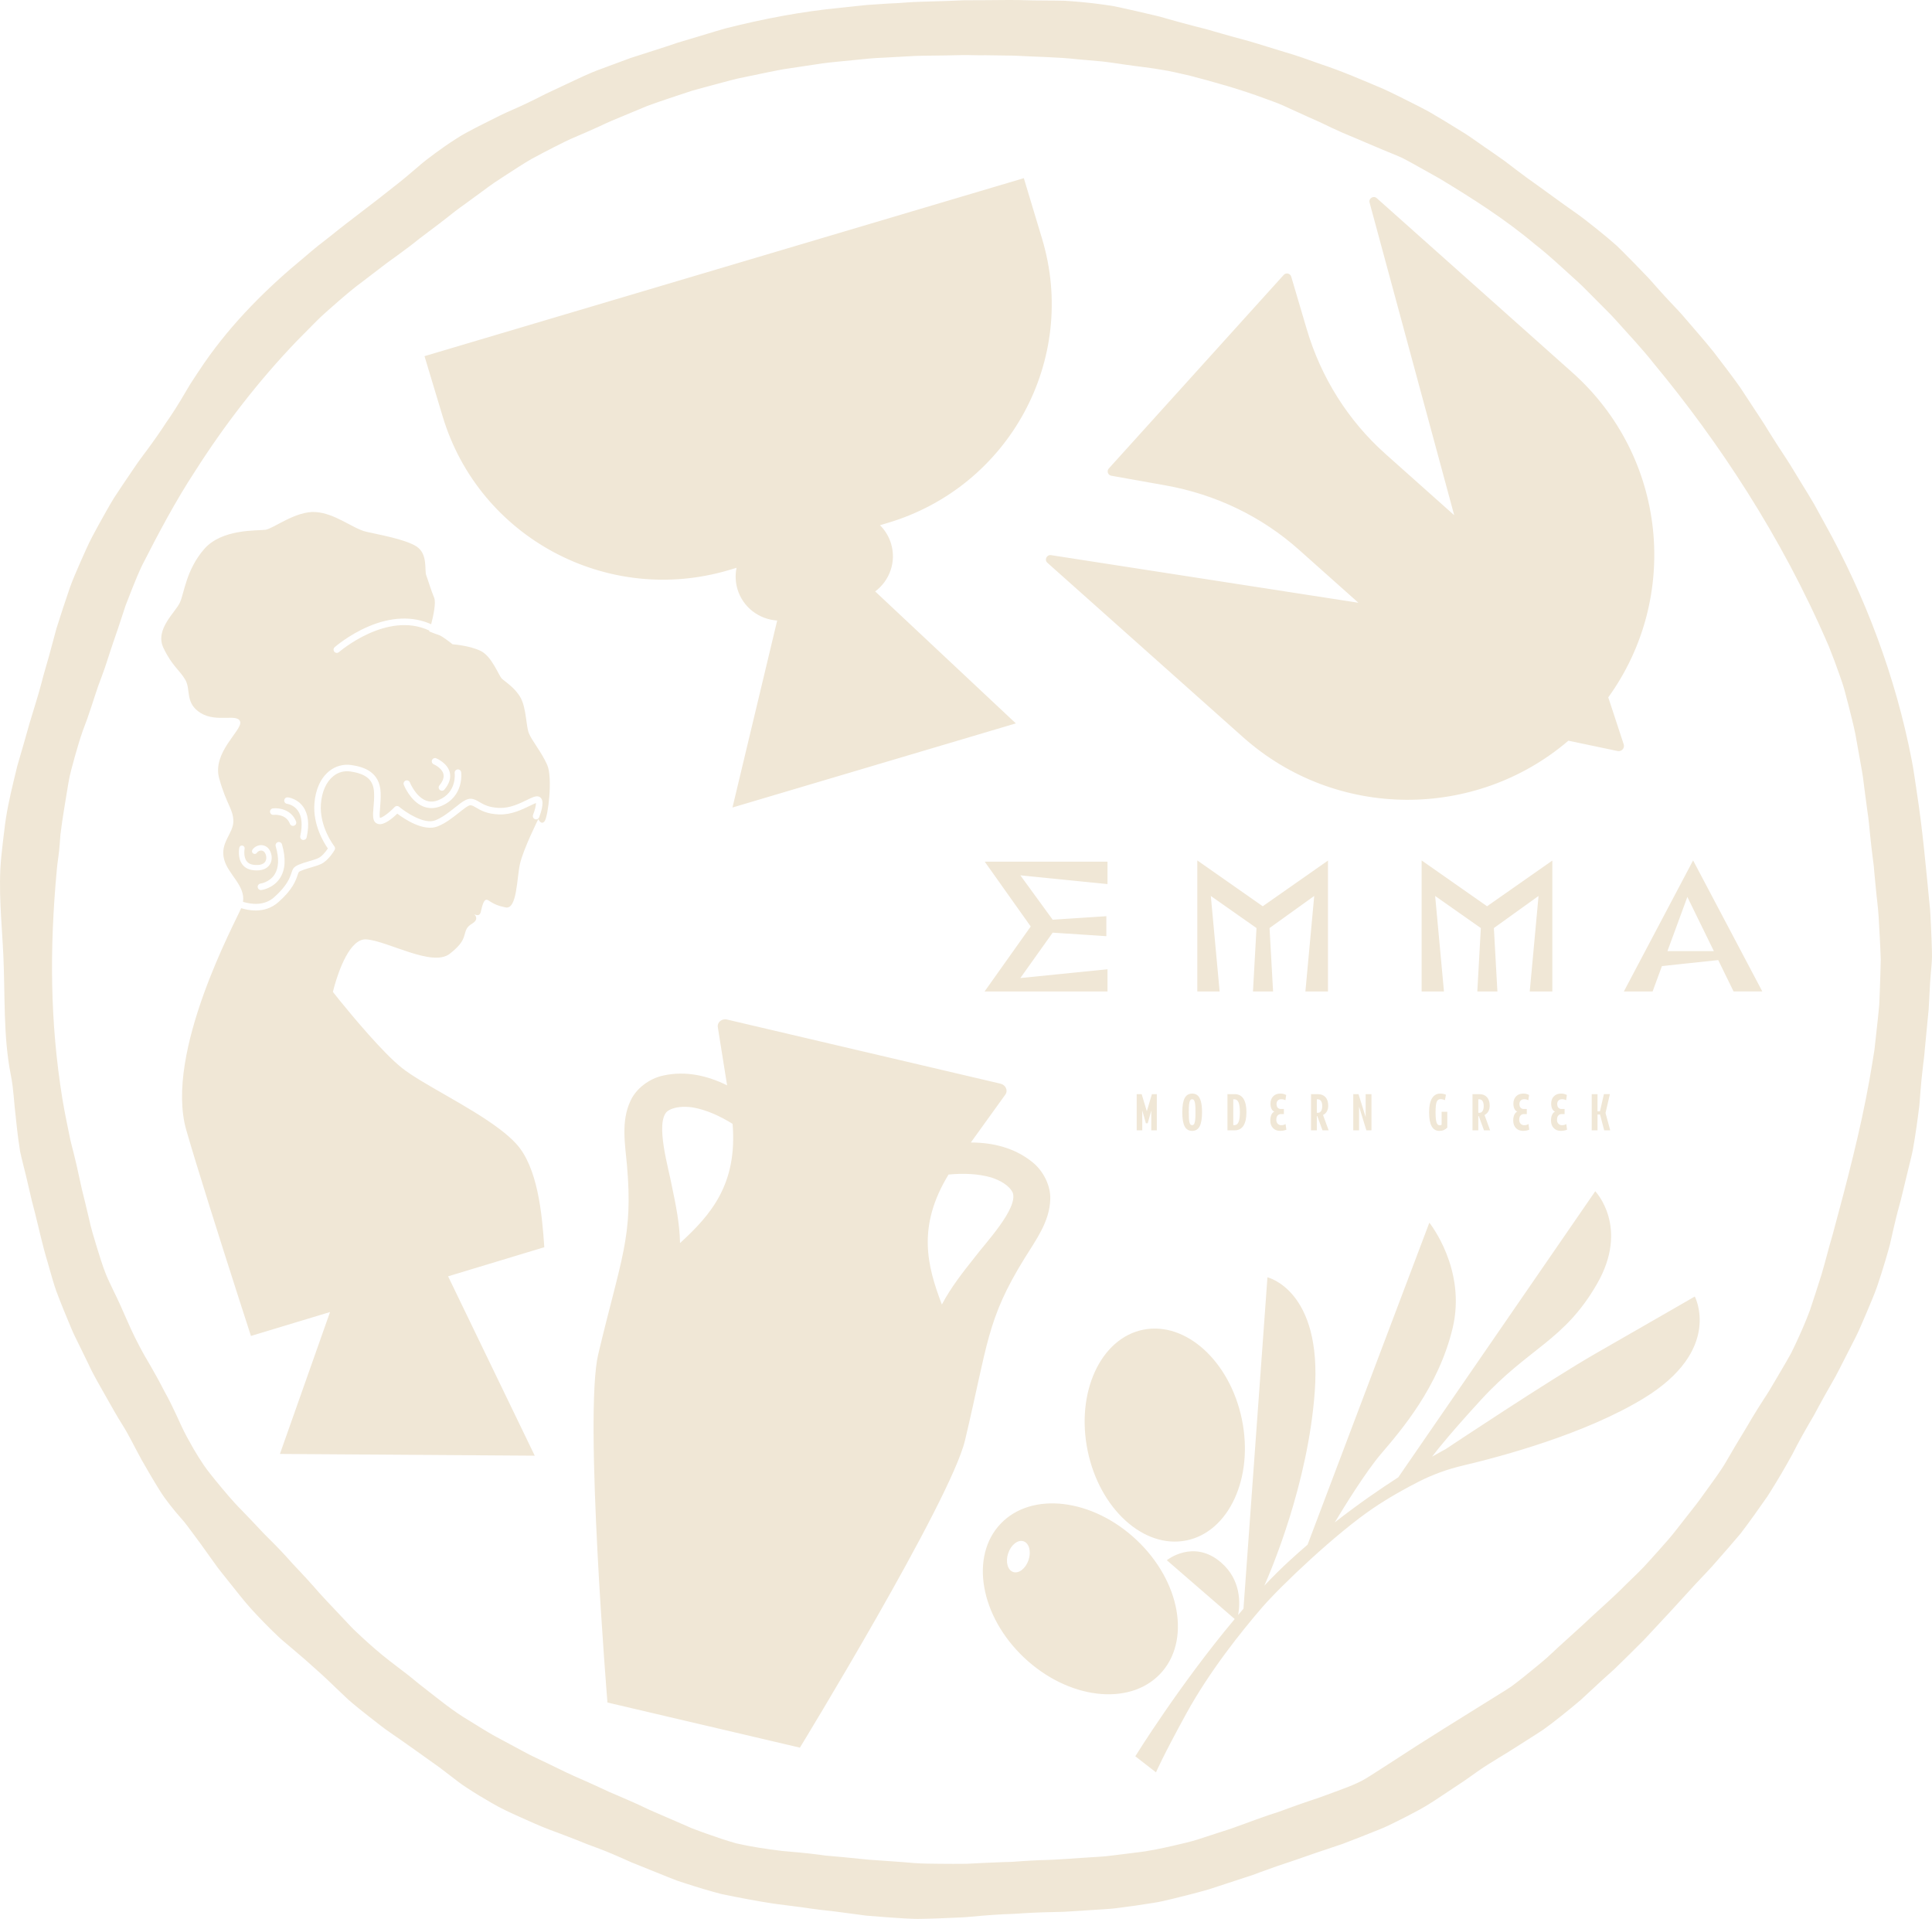 <?xml version="1.0" encoding="UTF-8"?> <svg xmlns="http://www.w3.org/2000/svg" width="438" height="435" viewBox="0 0 438 435" fill="none"><path d="M361.836 306.78C351.256 312.84 327.734 328.51 327.734 328.51C327.734 328.51 326.613 329.094 324.665 330.213C326.183 328.202 329.334 324.337 335.729 317.359C346.646 305.439 354.581 304.002 362.037 291.082C369.493 278.163 361.656 270.049 361.656 270.049L317.002 334.894C312.876 337.549 307.886 340.986 302.607 345.111C304.827 341.419 309.649 333.619 313.056 329.624C317.611 324.272 326.069 314.553 329.312 301.131C332.55 287.704 324.044 277.174 324.044 277.174L296.435 350.171C295.015 351.387 293.594 352.646 292.179 353.954C290.323 355.663 288.462 357.517 286.628 359.463C288.141 356.068 296.539 336.446 298.068 315.472C299.75 292.401 287.341 289.558 287.341 289.558L281.904 364.69C281.502 365.155 281.099 365.625 280.696 366.095C281.153 363.63 281.474 358.209 276.799 354.181C270.552 348.808 264.527 353.689 264.527 353.689L279.918 367.02C267.482 381.836 257.381 398.134 257.381 398.134L262.072 401.777C262.072 401.777 263.574 398.237 268.935 388.469C274.296 378.701 281.54 369.739 285.964 364.582C290.389 359.43 303.02 347.5 311.298 341.905C314.972 339.424 318.694 337.37 321.698 335.846C324.828 334.262 328.131 333.062 331.549 332.256C340.801 330.078 359.392 325.024 372.53 317.056C390.669 306.056 384.225 293.909 384.225 293.909C384.225 293.909 372.421 300.715 361.836 306.78ZM268.973 349.203C278.628 347.246 284.261 334.965 281.55 321.775C278.84 308.585 268.81 299.483 259.155 301.439C249.501 303.396 243.868 315.678 246.578 328.867C249.288 342.057 259.319 351.165 268.973 349.203ZM257.675 349.106C247.694 339.695 233.898 338.04 226.861 345.408C219.824 352.776 222.207 366.376 232.183 375.782C242.159 385.188 255.961 386.847 262.998 379.479C270.035 372.117 267.651 358.517 257.675 349.106ZM233.179 353.646C232.531 355.571 230.975 356.787 229.701 356.36C228.428 355.938 227.916 354.035 228.564 352.111C229.212 350.187 230.768 348.97 232.042 349.397C233.315 349.819 233.827 351.722 233.179 353.646ZM237.451 127.575L281.801 167.106C302.955 185.96 334.586 185.852 355.566 167.911L360.127 168.868L366.723 170.252C367.621 170.441 368.394 169.592 368.105 168.722L366.01 162.354L364.606 158.089C381.009 135.375 377.907 103.558 356.475 84.455L312.125 44.924C311.385 44.264 310.237 44.967 310.493 45.918L329.682 116.796L314.101 102.909C305.655 95.379 299.499 85.622 296.245 74.611L292.729 62.708C292.511 61.962 291.548 61.746 291.026 62.324L271.52 83.909L271.292 84.163L271.107 84.368L270.878 84.622L251.373 106.207C250.85 106.785 251.171 107.709 251.939 107.844L264.228 110.034C275.602 112.061 286.035 117.088 294.476 124.618L307.962 136.64L238.268 125.845C237.288 125.704 236.711 126.915 237.451 127.575ZM238.099 271.909C238.246 268.773 236.493 265.373 234.028 263.427C230.017 260.195 225.146 259.006 220.096 258.995L227.916 248.14C228.58 247.222 228.014 245.94 226.817 245.659L196.743 238.605L196.215 238.481L195.932 238.416L195.72 238.367L195.437 238.302L194.909 238.178L164.834 231.124C163.637 230.843 162.554 231.74 162.734 232.854L164.84 246.038C160.317 243.805 155.43 242.708 150.385 243.811C147.299 244.454 144.203 246.713 142.924 249.584C140.758 254.206 141.715 259.373 142.135 264.103C143.566 280.379 140.85 285.023 135.62 307.012C132.36 320.732 137.715 385.945 137.715 385.945L158.614 390.847L159.142 390.972L159.425 391.037L159.637 391.085L159.92 391.15L160.448 391.274L181.346 396.177C181.346 396.177 215.513 340.235 218.773 326.516C224.003 304.526 223.666 299.164 232.276 285.244C234.768 281.201 237.952 277.006 238.099 271.909ZM154.167 281.796C154.097 277.422 153.199 273.06 152.306 268.801C151.631 265.011 148.48 254.589 151.223 251.973C152.736 250.811 155.196 250.762 157.139 251.059C160.159 251.611 163.185 252.962 166.086 254.768C167.196 268.438 161.215 275.347 154.167 281.796ZM221.048 284.931C218.332 288.342 215.568 291.85 213.532 295.726C210.131 286.828 207.9 277.99 215.04 266.26C218.452 265.936 221.767 266.071 224.711 266.919C226.583 267.514 228.765 268.655 229.593 270.363C230.872 273.92 223.356 281.839 221.048 284.931ZM165.259 129.229L166.984 128.715C166.658 130.278 166.707 131.942 167.196 133.58C168.437 137.694 172.111 140.413 176.193 140.667L166.059 183.057L198.18 173.522L230.3 163.987L198.408 134.072C201.679 131.64 203.252 127.364 202.011 123.245C201.516 121.607 200.639 120.191 199.502 119.061L201.227 118.548C228.814 110.358 244.494 81.503 236.243 54.108L232.112 40.389L164.176 60.562L96.239 80.736L100.37 94.455C108.626 121.85 137.672 137.424 165.259 129.229ZM251.079 224.756V219.729L231.323 221.713L238.649 211.426L250.818 212.221V207.696L238.649 208.491L231.323 198.431L251.079 200.415V195.334H223.247L233.674 210.026L223.214 224.756H251.079ZM301.067 224.756V195.085L286.274 205.442L271.439 195.052V224.756H276.5L274.503 203.107L284.859 210.383L284.059 224.756H288.615L287.815 210.383L297.943 203.107L295.945 224.756H301.067ZM351.925 224.756V195.085L337.133 205.442L322.297 195.052V224.756H327.358L325.361 203.107L335.718 210.383L334.918 224.756H339.473L338.673 210.383L348.801 203.107L346.804 224.756H351.925ZM368.143 224.756H374.658L376.775 218.999L389.537 217.642L393.015 224.751H399.529L383.839 195.047L368.143 224.756ZM378.021 215.615L382.538 203.328L388.547 215.615H378.021ZM262.257 256.233V248.032H261.153L259.993 251.908L258.823 248.032H257.697V256.233H258.959V251.741L259.781 254.638H260.195L261.006 251.751V256.233H262.257ZM270.269 256.362C271.03 256.362 271.596 256.027 271.961 255.351C272.326 254.676 272.511 253.605 272.511 252.13C272.511 251.13 272.424 250.319 272.255 249.692C272.086 249.065 271.836 248.611 271.515 248.33C271.188 248.049 270.775 247.908 270.274 247.908C269.512 247.908 268.946 248.243 268.581 248.919C268.217 249.589 268.037 250.665 268.037 252.135C268.037 253.622 268.222 254.697 268.587 255.368C268.946 256.027 269.507 256.362 270.269 256.362ZM269.572 250.373C269.615 249.957 269.697 249.659 269.806 249.47C269.915 249.286 270.067 249.195 270.269 249.195C270.47 249.195 270.622 249.286 270.731 249.476C270.84 249.665 270.916 249.968 270.96 250.378C271.003 250.795 271.025 251.373 271.025 252.13C271.025 252.887 271.003 253.47 270.954 253.887C270.911 254.303 270.829 254.606 270.726 254.789C270.617 254.973 270.464 255.065 270.269 255.065C270.116 255.065 269.991 255.016 269.893 254.919C269.795 254.822 269.719 254.654 269.659 254.411C269.605 254.173 269.561 253.87 269.539 253.519C269.518 253.162 269.507 252.697 269.507 252.124C269.501 251.373 269.528 250.784 269.572 250.373ZM281.899 249.065C281.447 248.373 280.783 248.032 279.907 248.032H278.274V256.233H279.907C280.789 256.233 281.447 255.887 281.899 255.195C282.345 254.503 282.574 253.476 282.574 252.124C282.574 250.773 282.345 249.757 281.899 249.065ZM280.799 254.341C280.604 254.822 280.282 255.06 279.836 255.06H279.591V249.205H279.836C280.282 249.205 280.604 249.449 280.799 249.924C280.995 250.405 281.093 251.141 281.093 252.13C281.099 253.124 281.001 253.86 280.799 254.341ZM288.245 252.692C288.076 253.049 287.989 253.492 287.989 254.016C287.989 254.724 288.19 255.292 288.598 255.719C289.006 256.146 289.545 256.357 290.215 256.357C290.726 256.357 291.2 256.27 291.63 256.092L291.45 254.806C291.183 254.984 290.862 255.076 290.492 255.076C290.16 255.076 289.883 254.968 289.67 254.746C289.458 254.524 289.349 254.238 289.349 253.881C289.349 253.427 289.447 253.092 289.643 252.876C289.839 252.66 290.089 252.551 290.383 252.551H291.069V251.4H290.351C290.095 251.4 289.872 251.308 289.681 251.124C289.491 250.941 289.398 250.643 289.398 250.243C289.398 249.919 289.496 249.659 289.692 249.47C289.888 249.276 290.149 249.184 290.476 249.184C290.661 249.184 290.824 249.2 290.96 249.232C291.096 249.265 291.249 249.324 291.417 249.416L291.586 248.222C291.358 248.108 291.14 248.027 290.944 247.978C290.743 247.93 290.509 247.908 290.231 247.908C289.572 247.908 289.045 248.119 288.636 248.535C288.228 248.957 288.027 249.503 288.027 250.189C288.027 250.654 288.108 251.049 288.266 251.368C288.424 251.692 288.642 251.897 288.914 251.995C288.636 252.103 288.413 252.335 288.245 252.692ZM298.536 253H298.639L299.82 256.233H301.214L299.94 252.757C300.305 252.584 300.593 252.324 300.8 251.968C301.007 251.611 301.116 251.173 301.116 250.649C301.116 249.816 300.909 249.168 300.495 248.719C300.082 248.265 299.521 248.038 298.808 248.038H297.219V256.238H298.536V253ZM298.536 249.205H298.77C299.086 249.205 299.331 249.341 299.505 249.611C299.673 249.881 299.761 250.254 299.761 250.724C299.761 251.222 299.673 251.605 299.494 251.87C299.32 252.135 299.075 252.265 298.77 252.265H298.536V249.205ZM307.984 248.032H306.797V256.233H308.114V250.87L309.769 256.233H310.923V248.032H309.606V253.233L307.984 248.032ZM326.602 249.157C326.733 249.157 326.896 249.184 327.097 249.232C327.299 249.281 327.456 249.34 327.582 249.405L327.805 248.168C327.424 247.995 326.994 247.908 326.52 247.908C325.704 247.908 325.078 248.27 324.643 248.989C324.207 249.708 323.99 250.762 323.99 252.146C323.99 254.957 324.757 256.362 326.297 256.362C326.705 256.362 327.037 256.303 327.304 256.184C327.571 256.065 327.837 255.881 328.11 255.633V252.027H326.825V254.968C326.7 255.054 326.548 255.092 326.373 255.092C326.031 255.092 325.791 254.854 325.655 254.384C325.524 253.914 325.454 253.168 325.454 252.141C325.454 251.022 325.535 250.249 325.693 249.811C325.851 249.373 326.161 249.157 326.602 249.157ZM337.41 251.968C337.617 251.611 337.726 251.173 337.726 250.649C337.726 249.816 337.519 249.168 337.106 248.719C336.692 248.265 336.132 248.038 335.419 248.038H333.829V256.238H335.146V253.005H335.25L336.431 256.238H337.824L336.551 252.762C336.91 252.584 337.198 252.319 337.41 251.968ZM336.104 251.87C335.93 252.135 335.685 252.265 335.38 252.265H335.146V249.205H335.38C335.696 249.205 335.941 249.341 336.115 249.611C336.284 249.881 336.371 250.254 336.371 250.724C336.371 251.227 336.284 251.605 336.104 251.87ZM343.315 252.692C343.147 253.049 343.06 253.492 343.06 254.016C343.06 254.724 343.261 255.292 343.669 255.719C344.077 256.146 344.616 256.357 345.286 256.357C345.797 256.357 346.271 256.27 346.701 256.092L346.521 254.806C346.254 254.984 345.933 255.076 345.563 255.076C345.231 255.076 344.954 254.968 344.741 254.746C344.529 254.524 344.42 254.238 344.42 253.881C344.42 253.427 344.518 253.092 344.714 252.876C344.91 252.66 345.16 252.551 345.454 252.551H346.14V251.4H345.422C345.166 251.4 344.943 251.308 344.752 251.124C344.562 250.941 344.469 250.643 344.469 250.243C344.469 249.919 344.567 249.659 344.763 249.47C344.959 249.276 345.22 249.184 345.547 249.184C345.732 249.184 345.895 249.2 346.031 249.232C346.167 249.265 346.32 249.324 346.488 249.416L346.657 248.222C346.428 248.108 346.211 248.027 346.015 247.978C345.819 247.93 345.579 247.908 345.302 247.908C344.643 247.908 344.115 248.119 343.707 248.535C343.299 248.957 343.098 249.503 343.098 250.189C343.098 250.654 343.179 251.049 343.337 251.368C343.495 251.692 343.713 251.897 343.985 251.995C343.707 252.103 343.484 252.335 343.315 252.692ZM351.882 252.692C351.713 253.049 351.626 253.492 351.626 254.016C351.626 254.724 351.827 255.292 352.235 255.719C352.644 256.146 353.182 256.357 353.852 256.357C354.363 256.357 354.837 256.27 355.267 256.092L355.087 254.806C354.82 254.984 354.499 255.076 354.129 255.076C353.797 255.076 353.52 254.968 353.307 254.746C353.095 254.524 352.986 254.238 352.986 253.881C352.986 253.427 353.084 253.092 353.28 252.876C353.476 252.66 353.727 252.551 354.02 252.551H354.706V251.4H353.988C353.732 251.4 353.509 251.308 353.318 251.124C353.128 250.941 353.035 250.643 353.035 250.243C353.035 249.919 353.133 249.659 353.329 249.47C353.525 249.276 353.786 249.184 354.113 249.184C354.298 249.184 354.461 249.2 354.597 249.232C354.733 249.265 354.886 249.324 355.054 249.416L355.223 248.222C354.995 248.108 354.777 248.027 354.581 247.978C354.385 247.93 354.146 247.908 353.868 247.908C353.21 247.908 352.682 248.119 352.273 248.535C351.865 248.957 351.664 249.503 351.664 250.189C351.664 250.654 351.746 251.049 351.903 251.368C352.061 251.692 352.279 251.897 352.551 251.995C352.273 252.103 352.05 252.335 351.882 252.692ZM360.856 248.032V256.233H362.173V252.649H362.739L363.681 256.233H365.052L363.985 252.308L364.976 248.022H363.621L362.723 251.93H362.168V248.032H360.856ZM437.979 215.577C437.979 215.55 437.979 215.523 437.979 215.502C437.936 213.68 437.859 211.864 437.772 210.053C437.663 208.242 437.642 206.431 437.408 204.636C436.602 196.393 435.846 187.912 434.567 179.652C434.191 177.252 433.897 174.819 433.424 172.43C429.794 153.516 422.849 135.126 413.723 118.742L411.257 114.25C410.408 112.769 409.483 111.331 408.601 109.872C407.328 107.844 406.169 105.785 404.879 103.844C403.589 101.898 402.343 99.974 401.145 98.05C399.796 95.769 398.283 93.622 396.862 91.406C396.068 90.201 395.268 88.984 394.479 87.779C392.558 85.065 390.506 82.422 388.487 79.779C386.419 77.179 384.209 74.719 382.103 72.238C381.036 70.946 379.861 69.757 378.712 68.535C377.722 67.481 376.753 66.422 375.801 65.351C374.843 64.287 373.928 63.189 372.922 62.184C371.3 60.497 369.645 58.784 367.915 57.065C367.479 56.638 367.038 56.205 366.598 55.773C366.576 55.751 366.554 55.73 366.532 55.708C365.161 54.497 363.74 53.291 362.238 52.097C360.698 50.892 359.223 49.67 357.667 48.562C353.705 45.799 350.058 43.059 346.2 40.329C344.507 39.08 342.831 37.81 341.166 36.529C340.181 35.837 339.201 35.151 338.221 34.459C336.219 33.129 334.292 31.68 332.273 30.361C330.657 29.366 329.04 28.372 327.418 27.372L324.071 25.388C322.945 24.75 321.775 24.183 320.621 23.588C318.302 22.426 316 21.247 313.66 20.172C308.909 18.166 304.223 16.123 299.45 14.55C296.696 13.582 294.003 12.577 291.26 11.804C288.533 10.993 285.861 10.112 283.178 9.334C280.478 8.615 277.806 7.874 275.156 7.101C273.839 6.69 272.5 6.36 271.161 6.025L267.166 4.966L264.364 4.177L262.965 3.777L261.555 3.441C258.987 2.836 256.374 2.214 253.702 1.647C252.369 1.333 251.003 1.155 249.62 0.971C248.238 0.787 246.839 0.625 245.424 0.49C244.069 0.36 242.725 0.258 241.392 0.171C240.053 0.133 238.725 0.133 237.402 0.122C235.258 0.106 233.119 0.101 230.926 0.014C227.922 -0.034 225.157 0.058 222.512 0.047C221.19 0.052 219.894 0.052 218.615 0.058C217.337 0.112 216.068 0.166 214.795 0.214C212.787 0.274 210.757 0.339 208.721 0.398C206.321 0.436 203.921 0.739 201.51 0.798C199.839 0.906 198.163 1.02 196.492 1.128C194.468 1.344 192.454 1.555 190.457 1.771C181.869 2.593 173.058 4.258 164.453 6.447C163.077 6.815 161.721 7.263 160.355 7.663L153.683 9.663C150.102 10.901 146.505 11.982 142.918 13.161C140.703 13.982 138.483 14.804 136.257 15.631C133.585 16.582 130.934 17.896 128.273 19.139C126.667 19.896 125.111 20.626 123.609 21.334C122.134 22.096 120.692 22.82 119.277 23.485C117.285 24.442 115.26 25.253 113.307 26.21C111.69 27.02 110.074 27.831 108.392 28.675C106.732 29.556 104.969 30.41 103.238 31.572C101.595 32.626 100.087 33.68 98.661 34.734C97.235 35.783 95.88 36.815 94.629 37.929C92.854 39.443 91.183 40.875 89.436 42.215C84.582 46.124 79.319 49.946 75.009 53.448L71.918 55.865C70.889 56.675 69.915 57.551 68.903 58.4C60.657 65.184 52.712 73.038 46.35 82.228C45.234 83.855 44.162 85.487 43.101 87.125C41.593 89.687 40.178 92.103 38.638 94.395C38.306 94.871 37.974 95.352 37.642 95.839C37.315 96.331 36.994 96.823 36.668 97.314C36.009 98.298 35.318 99.282 34.611 100.266C33.217 102.255 31.634 104.19 30.24 106.326L27.737 110.018C27.106 110.974 26.474 111.926 25.848 112.877C25.233 113.834 24.7 114.828 24.14 115.796C23.029 117.747 21.957 119.693 20.928 121.629C19.905 123.564 19.073 125.564 18.197 127.499C17.364 129.456 16.488 131.353 15.818 133.288C14.752 136.353 13.766 139.418 12.798 142.473C12.226 144.597 11.666 146.656 11.116 148.7C10.561 150.732 9.924 152.711 9.429 154.738C8.607 157.878 7.584 160.938 6.67 164.062C5.81 167.203 4.863 170.365 3.916 173.641L3.078 177.111C2.24 180.62 1.385 184.409 0.966 188.323C0.716 190.274 0.493 192.247 0.291 194.209C-0.454 201.642 0.427 209.28 0.765 216.718C1.167 225.567 0.716 234.962 2.446 243.654C3.11 246.973 3.159 249.978 3.595 253.427C3.763 255.022 3.932 256.643 4.161 258.346C4.275 259.195 4.4 260.065 4.547 260.957C4.727 261.844 4.944 262.752 5.184 263.687C6.256 267.752 6.942 271.401 7.927 274.952C8.841 278.52 9.576 282.109 10.762 286.012L11.334 288.039C11.785 289.607 12.226 291.153 12.749 292.644C13.304 294.12 13.87 295.569 14.447 296.991C15.034 298.407 15.617 299.801 16.188 301.185C16.749 302.569 17.462 303.872 18.088 305.196L20.112 309.348C21.266 311.872 22.714 314.245 24.052 316.651C25.288 318.802 26.463 320.986 27.808 323.083C29.223 325.326 30.551 328.11 32.107 330.938C33.424 333.235 34.768 335.575 36.205 337.857C36.902 339.013 37.718 340.089 38.54 341.154C39.367 342.219 40.222 343.251 41.109 344.241C42.028 345.235 42.943 346.57 43.999 347.96C45.054 349.349 46.132 350.868 47.199 352.365C47.955 353.419 48.69 354.441 49.376 355.392C50.257 356.549 51.172 357.646 52.042 358.754C53.67 360.755 55.242 362.863 57.071 364.863C58.905 366.857 60.853 368.874 62.998 370.906C63.934 371.814 64.979 372.625 65.958 373.474C68.092 375.258 70.165 377.063 71.901 378.658C73.365 379.939 74.748 381.274 76.141 382.615C77.072 383.496 78.002 384.382 78.933 385.269C80.489 386.631 82.1 387.901 83.695 389.161C84.495 389.782 85.295 390.404 86.084 391.02C86.873 391.637 87.668 392.237 88.49 392.783C92.457 395.502 96.114 398.166 99.652 400.675C100.523 401.34 101.377 401.994 102.237 402.648C103.418 403.556 104.588 404.491 105.861 405.291C107.69 406.496 109.535 407.615 111.385 408.669C113.519 409.945 115.761 410.94 117.96 411.94C120.169 412.907 122.319 413.924 124.523 414.745L127.789 415.972C129.541 416.637 131.337 417.335 133.149 418.075C134.989 418.751 136.845 419.437 138.662 420.21C140.175 420.848 141.672 421.513 143.169 422.189L147.724 424.021C148.976 424.524 150.233 425.032 151.506 425.546C152.143 425.794 152.78 426.059 153.433 426.297C154.091 426.513 154.75 426.735 155.408 426.951C158.064 427.816 160.791 428.643 163.61 429.373C167.594 430.194 171.518 430.946 175.333 431.53C177.749 431.843 180.095 432.151 182.424 432.454C183.589 432.6 184.737 432.811 185.896 432.93C187.061 433.054 188.22 433.184 189.39 433.33C191.164 433.562 192.906 433.795 194.658 434.027C195.192 434.097 195.73 434.173 196.269 434.243C196.394 434.259 196.52 434.27 196.65 434.281C198.152 434.4 199.676 434.519 201.211 434.638C203.431 434.789 205.674 434.962 207.938 435C211.116 434.968 214.245 434.827 217.369 434.686C219.149 434.649 220.879 434.4 222.583 434.281C224.286 434.14 225.963 434.022 227.644 433.94L229.876 433.854L232.107 433.708C233.598 433.616 235.1 433.551 236.619 433.503C238.137 433.465 239.666 433.427 241.212 433.389C242.758 433.292 244.314 433.189 245.898 433.092C247.155 433.011 248.429 432.93 249.707 432.849C250.986 432.762 252.282 432.692 253.566 432.503C256.146 432.178 258.763 431.816 261.403 431.378C262.916 431.157 264.402 430.789 265.887 430.432C267.156 430.113 268.424 429.794 269.692 429.481C271.139 429.092 272.592 428.74 274.013 428.313C275.368 427.87 276.712 427.432 278.04 426.994C279.357 426.562 280.663 426.135 281.948 425.713C282.59 425.508 283.232 425.297 283.869 425.092C284.5 424.859 285.121 424.627 285.747 424.394C288.239 423.475 290.704 422.61 293.192 421.81C296.816 420.535 300.446 419.297 304.316 418.021C307.031 416.978 309.812 415.908 312.604 414.767C314.014 414.221 315.369 413.545 316.735 412.87C318.101 412.194 319.462 411.491 320.817 410.767C323.881 409.194 326.575 407.253 329.242 405.507L332.039 403.648C332.964 403.021 333.862 402.34 334.787 401.702C337.966 399.453 341.313 397.653 344.654 395.447C345.824 394.701 347.005 393.95 348.192 393.193C348.785 392.804 349.378 392.415 349.977 392.026C350.559 391.61 351.131 391.177 351.713 390.739C353.204 389.604 354.69 388.415 356.154 387.209C356.883 386.604 357.612 385.993 358.336 385.393C359.027 384.75 359.719 384.112 360.399 383.485C362.287 381.734 364.165 379.982 366.048 378.323C368.263 376.182 370.467 373.982 372.677 371.777C376.807 367.371 380.677 363.198 384.394 359.084C386.048 357.295 387.774 355.587 389.33 353.738C391.094 351.727 392.873 349.706 394.615 347.63C396.737 344.857 398.707 342.051 400.607 339.332C400.846 338.992 401.058 338.63 401.282 338.284C403.252 335.143 404.705 332.646 406.31 329.727C407.807 326.77 409.483 323.802 411.219 320.867C412.819 317.856 414.496 314.883 416.145 312.002C416.781 310.834 417.364 309.634 417.979 308.45C418.887 306.672 419.796 304.877 420.722 303.066C421.63 301.25 422.387 299.358 423.209 297.472C423.998 295.574 424.831 293.682 425.527 291.731C426.191 289.769 426.828 287.785 427.421 285.785C427.873 284.169 428.39 282.612 428.716 280.99C429.081 279.363 429.446 277.741 429.854 276.098C430.273 274.32 430.822 272.568 431.242 270.752C431.682 268.941 432.129 267.092 432.586 265.19C432.94 263.692 433.342 262.217 433.647 260.708C434.311 257.022 434.752 253.67 435.149 250.47C435.291 248.616 435.427 246.746 435.617 244.767C435.721 243.697 435.84 242.616 435.971 241.529C436.102 240.438 436.265 239.34 436.336 238.232C436.548 236.021 436.766 233.794 436.972 231.605L437.244 228.794C437.348 226.837 437.451 224.886 437.555 222.951C437.62 222.113 437.68 221.323 437.74 220.534C437.887 218.95 438.061 217.35 437.979 215.577ZM426.18 224.334C426.131 225.475 426.088 226.616 426.039 227.762C425.946 228.902 425.816 230.043 425.701 231.183C425.451 233.459 425.201 235.735 424.95 238.005C424.613 240.259 424.205 242.497 423.835 244.713C421.777 256.33 418.664 268.076 415.497 279.801C414.577 282.871 413.832 285.996 412.912 289.055C412.046 291.769 411.208 294.412 410.332 297.007C409.385 299.574 408.291 302.05 407.137 304.521C406.789 305.239 406.446 305.964 406.098 306.688C405.717 307.396 405.309 308.094 404.906 308.802C404.084 310.202 403.252 311.623 402.392 313.083C401.989 313.764 401.581 314.456 401.173 315.148C400.759 315.84 400.291 316.51 399.856 317.202C398.969 318.58 398.081 319.986 397.211 321.429C395.594 324.251 393.858 326.954 392.334 329.619C391.66 330.748 391.05 331.878 390.353 332.921C389.657 333.965 388.955 334.975 388.231 335.965C387.262 337.311 386.283 338.662 385.308 340.013C384.323 341.359 383.257 342.651 382.239 343.97C380.9 345.646 379.61 347.408 378.184 349.052C376.748 350.689 375.305 352.316 373.869 353.889C372.198 355.803 370.32 357.527 368.502 359.311C365.428 362.436 361.961 365.376 358.619 368.555C358.597 368.571 358.581 368.593 358.554 368.614C356.23 370.744 353.797 372.895 351.512 375.047C350.554 375.971 349.531 376.793 348.54 377.62C347.539 378.436 346.559 379.242 345.59 380.025C344.616 380.804 343.653 381.555 342.69 382.269C341.694 382.939 340.709 383.571 339.723 384.161C331.315 389.409 323.157 394.399 314.776 399.907L312.773 401.194C311.146 402.231 309.938 403.048 308.67 403.723C307.385 404.367 306.074 404.934 304.299 405.583C301.861 406.475 299.287 407.48 296.468 408.383C295.069 408.859 293.632 409.361 292.158 409.902C291.417 410.172 290.672 410.448 289.91 410.724C289.137 410.978 288.353 411.232 287.559 411.491C283.896 412.724 280.386 414.183 276.859 415.259C275.052 415.848 273.294 416.421 271.558 416.989C269.822 417.54 268.064 417.913 266.317 418.335C266.301 418.34 266.29 418.34 266.274 418.345C263.368 419.005 260.467 419.643 257.468 419.967C255.977 420.151 254.475 420.34 252.957 420.529C252.2 420.621 251.438 420.708 250.671 420.8C249.903 420.881 249.125 420.908 248.341 420.967C244.162 421.205 240.02 421.605 235.84 421.681C234.409 421.74 232.989 421.821 231.579 421.913C230.877 421.962 230.175 422.016 229.473 422.064C228.771 422.086 228.074 422.108 227.378 422.129C224.591 422.227 221.848 422.362 219.143 422.502C217.097 422.54 215.127 422.513 213.162 422.502C211.198 422.464 209.244 422.497 207.246 422.34C203.883 422.032 200.444 421.843 196.879 421.573C195.099 421.394 193.287 421.216 191.437 421.027C190.511 420.945 189.57 420.859 188.623 420.773C188.149 420.729 187.67 420.691 187.192 420.648C186.713 420.583 186.234 420.518 185.749 420.454C182.849 420.07 180.013 419.827 177.254 419.589C173.602 419.129 170.222 418.632 166.908 417.875C164.758 417.275 162.511 416.508 160.23 415.697C159.093 415.286 157.944 414.875 156.807 414.432C155.686 413.945 154.565 413.453 153.455 412.972C151.838 412.275 150.195 411.561 148.546 410.848C146.891 410.161 145.291 409.318 143.669 408.615C142.466 408.075 141.237 407.54 140.007 407.021C139.392 406.756 138.771 406.513 138.173 406.242C137.574 405.961 136.981 405.686 136.398 405.415C134.064 404.334 131.865 403.356 130.08 402.583C127.995 401.653 125.976 400.599 123.914 399.631L120.828 398.161C119.794 397.68 118.814 397.102 117.802 396.577C115.903 395.556 113.998 394.534 112.093 393.512C110.21 392.458 108.387 391.285 106.536 390.155C102.656 387.874 99.657 385.355 96.245 382.707C94.879 381.685 93.6 380.55 92.261 379.523C90.922 378.496 89.594 377.474 88.288 376.474C86.013 374.717 83.983 372.912 82.095 371.182C81.202 370.328 80.277 369.517 79.433 368.614L76.903 365.928C74.916 363.814 72.87 361.706 70.927 359.436C69.931 358.322 68.919 357.214 67.879 356.106C67.362 355.549 66.824 355.014 66.312 354.446C65.8 353.879 65.289 353.306 64.772 352.733C63.112 350.933 61.419 349.214 59.721 347.549C58.111 345.814 56.494 344.127 54.894 342.462C52.684 340.262 50.785 337.921 48.891 335.635C47.966 334.478 47.025 333.348 46.208 332.148C45.397 330.943 44.63 329.721 43.906 328.489C42.877 326.683 41.882 324.921 41.043 323.072C40.309 321.462 39.574 319.861 38.785 318.272C38.295 317.272 37.783 316.31 37.255 315.369C36.755 314.418 36.276 313.467 35.77 312.548C34.768 310.704 33.723 308.931 32.7 307.185C31.22 304.537 29.941 301.942 28.842 299.396C28.308 298.191 27.786 297.012 27.285 295.882C26.779 294.753 26.257 293.682 25.767 292.671C25.163 291.412 24.548 290.163 24.02 288.882C23.209 286.844 22.588 284.752 21.93 282.65C21.288 280.541 20.629 278.406 20.145 276.141C19.633 273.963 19.111 271.752 18.545 269.519C18.017 267.282 17.592 264.99 17.021 262.714C16.602 260.876 16.036 259.049 15.698 257.173C15.312 255.303 14.937 253.487 14.605 251.714C14.441 250.827 14.284 249.951 14.142 249.092C11.312 231.589 11.241 214.934 12.863 197.355C12.999 195.507 13.396 193.55 13.532 191.409C13.587 190.685 13.641 189.971 13.696 189.247C14.131 185.56 14.871 181.425 15.47 177.706C15.796 175.603 16.411 173.565 16.956 171.544C17.532 169.527 18.104 167.527 18.79 165.603C20.183 162.062 21.108 158.862 22.256 155.522L23.084 153.289C24.009 150.851 24.727 148.37 25.555 145.965C26.404 143.57 27.187 141.181 27.955 138.829C28.112 138.353 28.27 137.878 28.423 137.402C28.461 137.299 28.499 137.197 28.537 137.089C29.038 135.802 29.538 134.532 30.023 133.283C30.736 131.494 31.459 129.759 32.227 128.142C35.933 120.883 39.748 113.645 44.243 106.79C50.861 96.379 58.709 86.222 67.335 77.254C68.794 75.779 70.279 74.276 71.76 72.779C73.246 71.287 74.862 69.941 76.397 68.573C78.323 66.897 80.255 65.243 82.312 63.746C84.049 62.416 85.812 61.07 87.597 59.703C89.42 58.384 91.281 57.059 93.115 55.654C95.799 53.475 98.601 51.508 101.252 49.41C101.916 48.886 102.58 48.367 103.238 47.848C103.897 47.324 104.593 46.864 105.263 46.367C106.607 45.383 107.946 44.405 109.268 43.437C110.21 42.761 111.108 42.048 112.049 41.421C112.996 40.799 113.932 40.188 114.858 39.578C116.73 38.372 118.569 37.156 120.49 36.042C122.205 35.107 123.93 34.21 125.655 33.329C126.395 32.956 127.261 32.523 128.148 32.08C128.502 31.918 129.078 31.648 129.432 31.48C129.65 31.388 129.862 31.296 130.069 31.204C132.088 30.34 134.107 29.469 136.05 28.572C137.824 27.707 139.642 26.972 141.465 26.21L146.739 24.02C149.928 22.842 153.297 21.766 156.894 20.566C158.717 20.047 160.617 19.55 162.592 19.02C164.573 18.518 166.603 17.885 168.791 17.48C171.724 16.885 174.642 16.242 177.58 15.701L186.435 14.371C188.721 14.058 191.05 13.89 193.379 13.642C195.709 13.404 198.049 13.139 200.411 13.069C202.767 12.939 205.129 12.809 207.497 12.68C209.864 12.593 212.237 12.62 214.599 12.566C215.84 12.539 217.086 12.512 218.338 12.485C220.009 12.463 221.685 12.577 223.361 12.523C225.565 12.555 227.759 12.582 229.963 12.615C234.834 12.896 239.715 12.917 244.461 13.453C246.235 13.609 248.009 13.766 249.778 13.923C251.547 14.112 253.294 14.404 255.052 14.647C258.007 15.085 260.957 15.366 263.83 15.896C265.316 16.139 266.59 16.42 268.217 16.809L269.877 17.188C275.025 18.539 281.115 20.204 287.096 22.453C288.299 22.891 289.496 23.307 290.65 23.81C291.798 24.334 292.936 24.853 294.073 25.372C295.739 26.134 297.437 26.907 299.184 27.669C300.903 28.496 302.65 29.345 304.474 30.14C308.708 31.886 312.512 33.588 316.136 35.037C316.692 35.264 317.274 35.513 317.878 35.788C318.46 36.096 319.064 36.415 319.679 36.74C320.898 37.415 322.167 38.123 323.413 38.821C324.447 39.399 325.47 39.972 326.455 40.529C333.601 44.853 341.187 49.643 348.018 55.405C351.348 57.984 354.385 60.919 357.514 63.719C358.304 64.411 359.049 65.157 359.784 65.908L362.004 68.141L364.225 70.373C364.97 71.114 365.705 71.854 366.396 72.649C369.297 75.898 372.279 79.044 374.968 82.449C382.489 91.531 389.532 101.115 396.182 111.634C402.816 122.153 409.059 133.618 414.626 146.559C415.481 148.684 416.281 150.835 417.043 153.013C417.407 154.105 417.821 155.192 418.126 156.311C418.419 157.43 418.719 158.559 419.018 159.689C419.579 161.96 420.199 164.23 420.656 166.565C421.075 168.906 421.494 171.273 421.924 173.673C422.06 174.517 422.245 175.349 422.349 176.203C422.458 177.057 422.566 177.911 422.675 178.771C422.904 180.484 423.132 182.209 423.361 183.944C423.639 185.668 423.786 187.42 423.96 189.171C424.139 190.923 424.335 192.674 424.558 194.425C424.635 195.02 424.711 195.609 424.787 196.188C424.841 196.771 424.89 197.344 424.939 197.917C425.048 199.058 425.152 200.177 425.26 201.28C425.456 203.491 425.772 205.637 425.903 207.82C426.082 211.053 426.278 214.28 426.382 217.54C426.327 219.777 426.267 222.053 426.18 224.334ZM119.881 166.165C119.25 164.495 119.32 160.619 118.074 158.262C116.822 155.905 114.449 154.516 113.753 153.819C113.056 153.127 111.521 148.824 109.007 147.575C106.504 146.327 102.596 146.051 102.596 146.051C102.596 146.051 100.37 144.246 99.527 143.964C99.303 143.9 99.042 143.808 98.781 143.705C98.759 143.705 98.727 143.7 98.705 143.683C98.623 143.646 98.541 143.619 98.46 143.586H98.454C98.188 143.483 97.943 143.386 97.742 143.31H97.736C97.475 143.208 97.295 143.132 97.295 143.132C97.295 143.132 97.301 143.11 97.311 143.078C97.317 143.051 97.333 143.002 97.35 142.954C87.755 138.413 76.963 147.727 76.854 147.824C76.712 147.943 76.544 148.008 76.364 148.008C76.163 148.008 75.956 147.921 75.809 147.754C75.542 147.451 75.564 146.981 75.874 146.71C75.999 146.602 79.053 143.943 83.455 142.051C88.675 139.802 93.584 139.629 97.752 141.51C98.237 139.618 98.895 136.607 98.427 135.499C97.731 133.84 97.034 131.483 96.62 130.375C96.207 129.267 97.039 125.526 94.394 123.861C91.744 122.191 85.888 121.218 82.949 120.521C80.021 119.823 75.978 116.358 71.515 116.072C67.047 115.796 62.029 119.807 60.211 120.088C58.399 120.358 50.301 119.802 46.257 124.504C42.203 129.218 41.783 134.343 40.804 136.559C39.819 138.781 35.073 142.651 37.027 146.813C38.981 150.981 40.793 151.948 42.045 154.165C43.291 156.386 41.898 159.435 45.522 161.651C49.147 163.868 53.893 161.657 54.448 163.603C55.003 165.538 48.026 170.522 49.697 176.484C51.362 182.452 52.902 183.42 52.902 186.187C52.902 188.966 49.827 191.036 50.801 194.782C51.689 198.226 55.656 200.728 55.09 204.442C56.962 205.009 59.89 205.404 62.16 203.393C65.098 200.782 65.708 198.966 66.073 197.89C66.198 197.501 66.317 197.161 66.502 196.88C66.971 196.193 68.141 195.804 70.013 195.252C70.786 195.025 71.591 194.788 72.119 194.544C72.995 194.155 73.861 193.047 74.329 192.344C73.425 191.052 70.905 186.982 71.281 182.133C71.52 178.928 72.729 176.317 74.671 174.776C76.097 173.641 77.877 173.171 79.673 173.43C82.421 173.841 86.111 174.933 86.296 179.679C86.345 181.009 86.242 182.22 86.16 183.193C86.084 184.02 85.986 185.155 86.149 185.387C86.579 185.447 88.201 184.274 89.475 182.944C89.752 182.663 90.198 182.636 90.492 182.895C91.913 184.085 96.147 186.96 98.667 185.966C100.316 185.312 101.818 184.117 103.146 183.063C104.664 181.852 105.769 180.976 106.825 181.074C107.559 181.139 108.131 181.479 108.74 181.841C109.677 182.387 110.836 183.068 113.198 183.149C115.592 183.241 117.813 182.149 119.435 181.36C120.55 180.814 121.296 180.452 121.916 180.528C122.281 180.571 122.58 180.771 122.771 181.09C123.364 182.079 122.591 184.344 122.232 185.268C122.085 185.652 121.65 185.841 121.274 185.695C120.888 185.549 120.703 185.117 120.844 184.733C121.247 183.717 121.524 182.566 121.514 182.041C121.182 182.149 120.583 182.441 120.088 182.685C118.422 183.495 115.913 184.728 113.143 184.625C110.4 184.528 109.002 183.706 107.984 183.106C107.456 182.798 107.086 182.571 106.683 182.539C106.221 182.495 105.023 183.452 104.065 184.214C102.727 185.274 101.067 186.604 99.211 187.339C96 188.604 91.592 185.604 90.068 184.447C88.969 185.517 87.085 187.095 85.801 186.804C84.375 186.485 84.511 184.906 84.669 183.068C84.761 182.084 84.854 180.971 84.805 179.738C84.691 176.846 83.134 175.441 79.444 174.89C78.04 174.684 76.707 175.041 75.591 175.928C73.975 177.209 72.963 179.452 72.756 182.247C72.359 187.447 75.765 191.809 75.803 191.852C75.989 192.09 76.01 192.415 75.863 192.674C75.809 192.777 74.465 195.112 72.729 195.89C72.103 196.171 71.292 196.415 70.432 196.669C69.518 196.939 67.977 197.388 67.733 197.707C67.656 197.815 67.575 198.069 67.471 198.355C67.063 199.582 66.377 201.62 63.139 204.485C61.512 205.939 59.651 206.404 57.958 206.399C56.734 206.399 55.596 206.155 54.671 205.874C53.539 208.691 37.19 238.583 42.23 256.168C44.565 264.314 49.811 280.85 54.268 294.731C54.633 295.861 54.987 296.974 55.346 298.061C55.716 299.228 56.086 300.364 56.445 301.466C56.597 301.937 56.745 302.396 56.891 302.85L74.824 297.428L63.46 329.597L121.231 329.992L101.584 289.331L123.397 282.736C122.88 274.914 121.856 264.546 117.018 259.271C115.995 258.157 114.716 257.049 113.252 255.935H113.247C106.368 250.719 95.69 245.73 91.085 242.065C86.808 238.659 79.918 230.372 76.925 226.686C76.62 226.302 76.348 225.961 76.13 225.686C75.706 225.161 75.472 224.859 75.472 224.859C75.472 224.859 75.548 224.534 75.695 223.978C75.749 223.799 75.798 223.594 75.863 223.367C76.788 220.129 79.308 212.729 83.015 212.95C87.755 213.237 98.003 219.313 101.954 216.221C105.415 213.523 105.099 212.275 105.622 210.923C106.144 209.572 107.189 209.523 107.772 208.745C108.343 207.961 107.505 207.231 107.505 207.231C107.505 207.231 108.659 207.961 108.969 206.82C109.29 205.674 109.611 203.366 110.716 204.107C111.973 204.934 112.877 205.355 114.624 205.707C117.22 206.22 117.143 199.188 117.873 195.869C118.613 192.539 122.036 185.685 122.036 185.685C122.036 185.685 122.727 187.214 123.5 186.106C124.267 184.993 125.323 176.333 124.066 173.425C122.809 170.527 120.507 167.825 119.881 166.165ZM57.31 197.253C56.255 197.112 55.438 196.658 54.894 195.896C53.811 194.393 54.23 192.252 54.252 192.16C54.317 191.831 54.644 191.614 54.976 191.685C55.308 191.75 55.525 192.074 55.46 192.404C55.455 192.42 55.128 194.123 55.901 195.193C56.244 195.674 56.761 195.95 57.474 196.042C58.709 196.204 59.634 195.982 60.075 195.404C60.429 194.939 60.472 194.231 60.184 193.561C59.988 193.101 59.678 192.847 59.281 192.815C58.889 192.782 58.459 192.988 58.263 193.296C58.083 193.582 57.702 193.669 57.414 193.49C57.125 193.312 57.038 192.933 57.218 192.647C57.659 191.95 58.53 191.528 59.373 191.593C60.228 191.658 60.935 192.198 61.311 193.079C61.773 194.155 61.675 195.328 61.049 196.144C60.619 196.707 59.792 197.317 58.225 197.317C57.947 197.317 57.642 197.296 57.31 197.253ZM63.449 199.101C61.926 201.404 59.357 201.75 59.248 201.766C59.215 201.772 59.183 201.772 59.155 201.772C58.785 201.772 58.47 201.501 58.421 201.128C58.372 200.723 58.655 200.355 59.063 200.301C59.096 200.296 61.087 200.004 62.225 198.274C63.215 196.761 63.308 194.588 62.502 191.82C62.388 191.431 62.617 191.02 63.009 190.906C63.406 190.793 63.814 191.02 63.928 191.409C64.859 194.62 64.701 197.209 63.449 199.101ZM66.688 187.177C66.6 187.209 66.513 187.225 66.421 187.225C66.122 187.225 65.839 187.041 65.724 186.749C64.837 184.43 62.16 184.712 62.045 184.722C61.637 184.771 61.267 184.479 61.218 184.079C61.169 183.674 61.458 183.306 61.866 183.257C63.221 183.09 66.073 183.495 67.118 186.225C67.259 186.609 67.069 187.031 66.688 187.177ZM69.518 189.836C69.441 190.182 69.131 190.414 68.794 190.414C68.739 190.414 68.69 190.409 68.636 190.398C68.233 190.312 67.983 189.917 68.07 189.517C68.63 186.982 68.44 185.041 67.515 183.744C66.562 182.414 65.153 182.236 65.093 182.225C64.685 182.176 64.396 181.814 64.44 181.409C64.484 181.003 64.848 180.717 65.256 180.755C65.343 180.766 67.362 180.998 68.707 182.852C69.899 184.512 70.171 186.858 69.518 189.836ZM97.943 172.306C98.101 171.927 98.536 171.749 98.912 171.906C99.015 171.949 101.421 172.96 101.959 175.068C102.275 176.317 101.878 177.636 100.767 178.982C100.62 179.16 100.408 179.252 100.191 179.252C100.027 179.252 99.859 179.198 99.722 179.084C99.407 178.825 99.358 178.36 99.619 178.047C100.414 177.084 100.713 176.203 100.517 175.43C100.169 174.057 98.362 173.279 98.346 173.273C97.965 173.111 97.785 172.679 97.943 172.306ZM99.907 182.766C99.2 183.047 98.503 183.187 97.818 183.187C97.137 183.187 96.479 183.047 95.831 182.771C93.001 181.549 91.603 178.057 91.543 177.911C91.396 177.533 91.581 177.106 91.962 176.955C92.343 176.809 92.773 176.992 92.925 177.371C92.936 177.403 94.166 180.447 96.424 181.42C97.35 181.82 98.308 181.809 99.347 181.398C103.641 179.695 103.086 175.301 103.075 175.257C103.021 174.852 103.304 174.479 103.712 174.425C104.12 174.365 104.495 174.652 104.55 175.057C104.566 175.111 105.274 180.641 99.907 182.766ZM97.502 142.435C97.562 142.208 97.638 141.937 97.714 141.635C97.633 141.937 97.562 142.208 97.502 142.435Z" fill="#F0E7D6"></path></svg> 